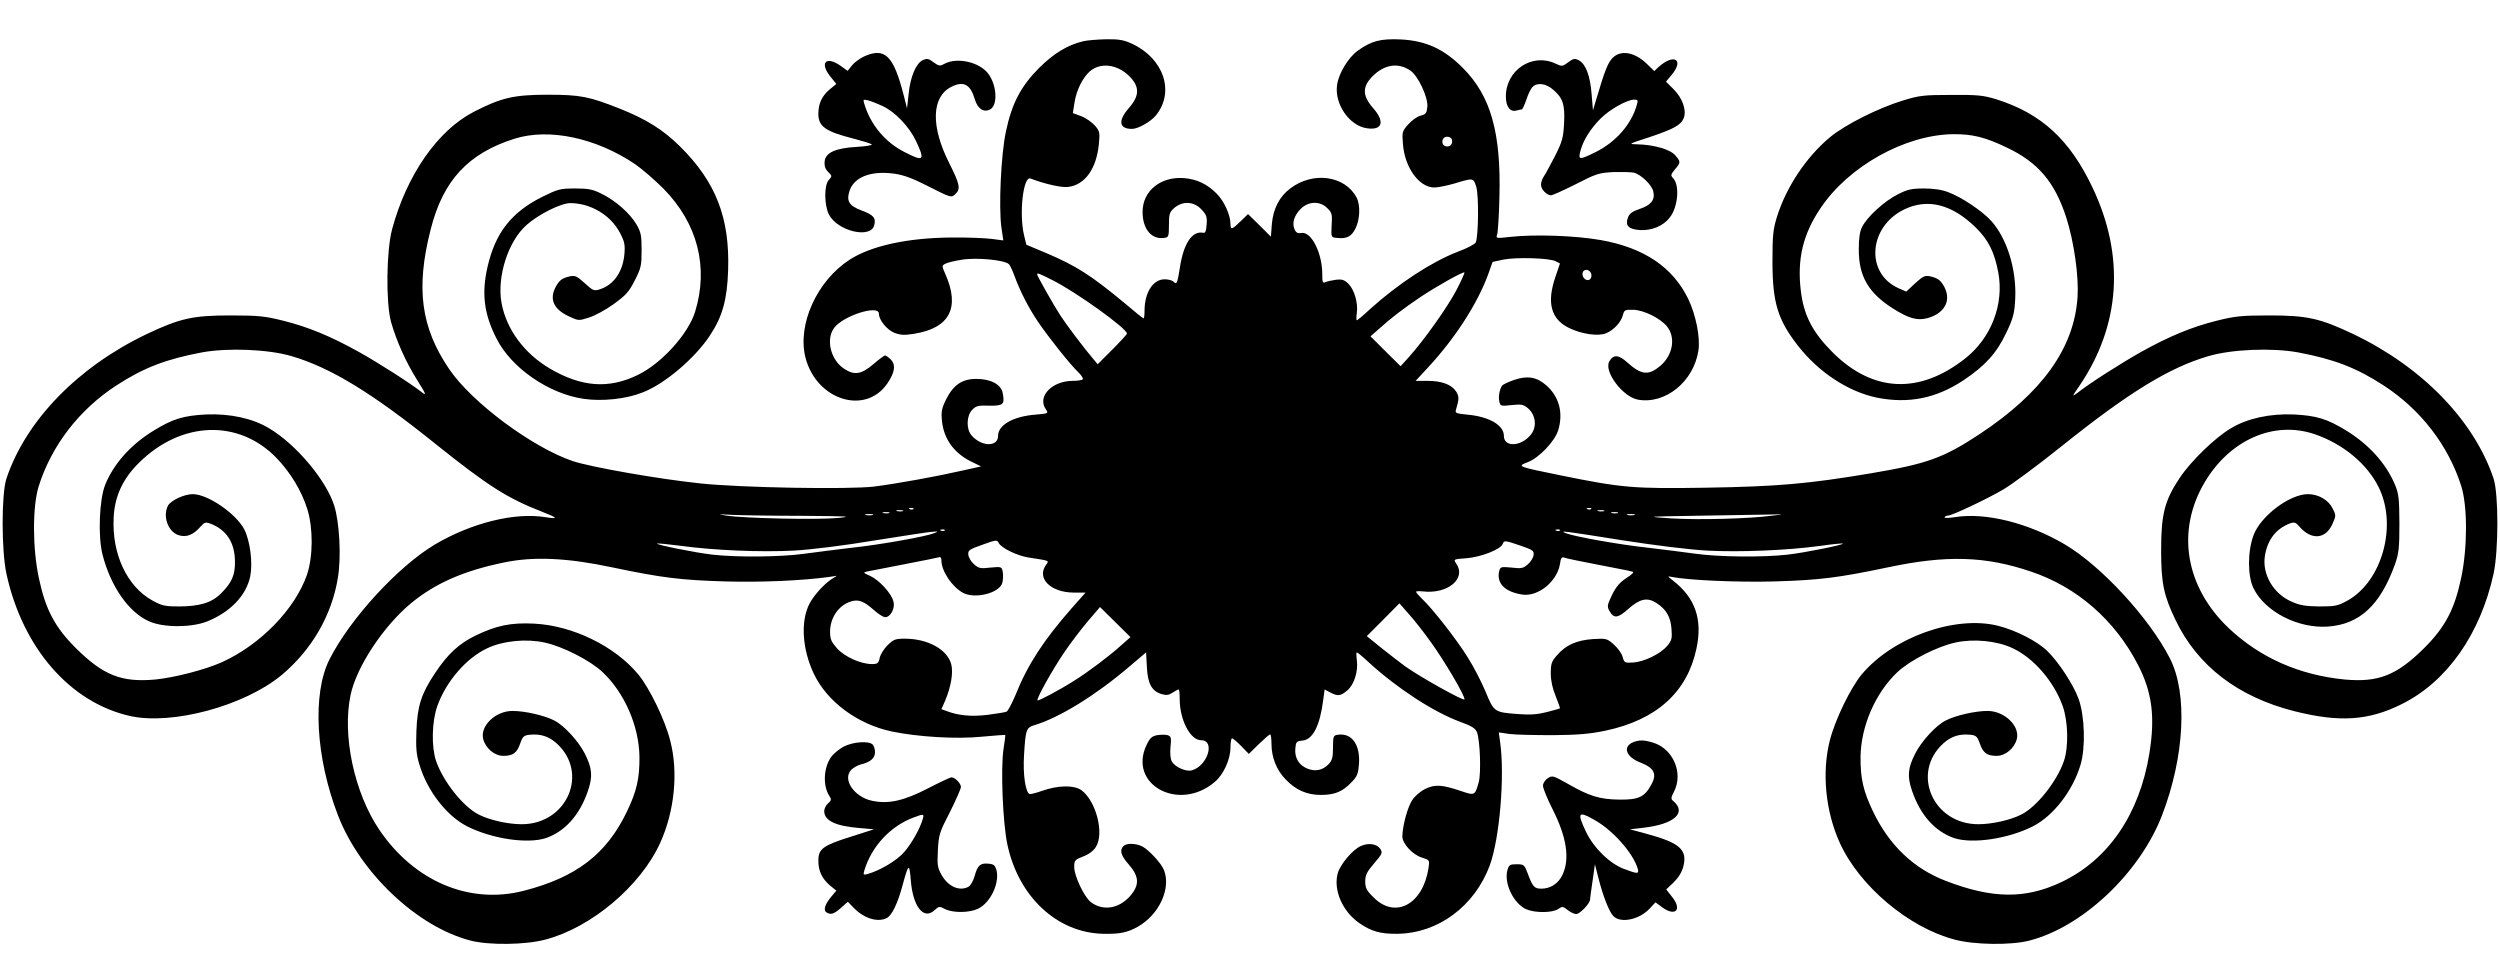  <svg version="1.0" xmlns="http://www.w3.org/2000/svg"
 width="1280pt" height="498pt" viewBox="0 0 1280 498"
 preserveAspectRatio="xMidYMid meet"><g transform="translate(0,498) scale(0.1,-0.1)"
fill="#000000" stroke="none">
<path d="M5547 4769 c-81 -19 -152 -62 -228 -138 -93 -94 -139 -182 -169 -326
-25 -117 -37 -384 -23 -488 l10 -68 -61 8 c-34 4 -126 8 -206 7 -223 -2 -408
-42 -519 -113 -168 -108 -270 -333 -227 -502 56 -217 305 -296 418 -134 39 56
46 97 19 124 -12 12 -25 21 -29 21 -5 0 -32 -20 -61 -45 -62 -53 -98 -58 -152
-21 -66 45 -91 148 -49 206 45 63 230 122 230 74 0 -32 40 -82 79 -98 32 -12
51 -13 101 -5 182 29 237 133 160 306 -18 41 -18 43 -1 52 9 6 47 15 84 21 75
13 223 -1 243 -23 6 -6 19 -34 29 -62 26 -72 71 -161 118 -230 52 -78 167
-222 206 -259 17 -16 28 -33 25 -38 -3 -4 -26 -8 -51 -8 -108 0 -184 -81 -138
-146 14 -21 13 -21 -54 -27 -114 -9 -191 -53 -191 -109 0 -57 -84 -56 -135 2
-29 32 -27 102 3 132 19 20 32 23 87 21 72 -1 80 6 69 64 -8 45 -61 73 -136
73 -72 0 -117 -31 -154 -105 -23 -47 -26 -64 -21 -111 9 -92 63 -166 153 -209
l47 -23 -94 -21 c-131 -30 -335 -67 -452 -82 -130 -16 -688 -6 -892 16 -218
23 -557 83 -652 114 -207 70 -517 300 -633 471 -145 213 -172 414 -95 715 63
251 192 390 430 465 176 55 415 5 616 -130 35 -24 101 -81 146 -126 175 -178
232 -402 162 -630 -35 -114 -173 -266 -294 -324 -148 -72 -287 -62 -448 32
-132 77 -224 201 -249 336 -25 135 34 318 129 401 61 54 175 111 223 111 103
0 206 -61 253 -150 25 -47 28 -63 24 -111 -8 -90 -54 -157 -125 -180 -31 -10
-35 -8 -78 31 -40 36 -49 41 -77 35 -39 -9 -54 -20 -73 -56 -31 -61 -10 -110
63 -146 55 -26 55 -26 108 -9 30 9 87 40 127 69 62 45 78 62 108 121 32 63 35
76 35 155 0 76 -3 92 -27 133 -34 57 -105 120 -178 156 -46 23 -68 27 -136 27
-75 0 -87 -3 -168 -43 -158 -79 -240 -184 -280 -359 -31 -136 -18 -241 46
-366 75 -150 267 -283 446 -309 95 -14 219 -1 303 33 112 43 267 175 343 290
65 98 89 184 94 335 9 269 -63 453 -247 635 -86 85 -173 139 -306 192 -158 63
-204 72 -370 72 -173 0 -239 -15 -380 -88 -184 -95 -342 -322 -417 -599 -30
-110 -33 -376 -6 -476 28 -98 75 -204 134 -298 44 -70 49 -82 26 -64 -61 48
-224 152 -326 209 -144 80 -258 127 -386 159 -92 23 -125 27 -270 27 -194 0
-259 -15 -430 -96 -351 -168 -617 -441 -717 -739 -26 -78 -26 -368 0 -488 83
-380 326 -659 633 -728 216 -48 585 52 775 209 155 129 258 307 289 499 18
108 8 285 -19 370 -42 131 -196 314 -333 395 -84 51 -200 76 -322 71 -116 -6
-170 -22 -268 -82 -117 -71 -205 -169 -249 -277 -31 -76 -38 -266 -14 -359 42
-163 134 -295 238 -341 72 -33 216 -33 297 -1 119 48 200 132 221 230 14 69 0
181 -30 241 -42 81 -187 181 -264 181 -44 0 -112 -32 -127 -59 -28 -54 0 -133
54 -151 40 -13 76 1 113 44 20 22 26 24 50 15 82 -31 125 -96 126 -193 1 -70
-15 -108 -72 -165 -47 -47 -110 -66 -216 -66 -70 0 -87 4 -134 30 -131 72
-209 239 -199 426 5 108 47 198 129 279 217 215 510 225 704 26 72 -75 128
-167 158 -261 31 -99 30 -244 -1 -337 -61 -176 -238 -359 -437 -449 -83 -37
-239 -78 -339 -88 -173 -16 -267 21 -408 161 -108 108 -155 198 -189 358 -33
155 -33 367 -1 470 66 209 207 392 397 516 140 91 254 135 440 170 134 24 339
16 460 -20 199 -59 411 -188 740 -453 265 -212 363 -274 540 -343 82 -32 87
-39 18 -28 -157 26 -378 -29 -565 -139 -190 -113 -436 -381 -541 -589 -89
-176 -71 -503 44 -800 114 -294 406 -570 679 -640 93 -24 280 -22 381 5 236
61 489 275 589 495 74 163 94 364 51 526 -27 106 -106 268 -163 337 -120 145
-336 250 -533 260 -118 6 -193 -9 -302 -62 -85 -42 -141 -94 -206 -192 -70
-105 -90 -167 -95 -295 -3 -88 -1 -119 16 -175 41 -135 140 -261 244 -314 127
-64 309 -91 403 -60 98 34 173 118 215 241 26 76 22 117 -16 192 -32 63 -106
144 -156 169 -50 26 -151 49 -214 49 -87 0 -167 -77 -150 -144 12 -47 58 -86
103 -86 50 0 70 15 87 65 12 34 19 40 47 43 56 6 99 -8 139 -44 167 -151 54
-414 -179 -414 -70 0 -165 21 -221 50 -79 40 -181 169 -217 273 -25 73 -22
203 6 282 45 126 149 247 258 297 79 37 198 49 292 28 93 -20 234 -92 297
-152 112 -106 186 -276 188 -433 1 -110 -14 -176 -64 -280 -105 -219 -260
-337 -529 -406 -277 -71 -559 48 -738 311 -129 190 -192 485 -148 692 30 143
167 351 309 469 123 102 271 167 476 209 152 32 324 24 555 -25 257 -54 351
-65 580 -72 187 -5 390 4 530 23 l40 6 -30 -19 c-36 -24 -89 -82 -110 -123
-47 -90 -38 -234 22 -360 68 -143 224 -258 398 -295 134 -28 332 -40 461 -27
65 6 119 10 121 9 1 -2 -3 -34 -9 -72 -15 -100 -4 -378 20 -490 57 -267 255
-451 490 -456 83 -2 125 6 179 37 108 62 169 194 133 288 -12 34 -77 104 -111
122 -34 17 -81 18 -97 2 -21 -21 -13 -49 28 -95 54 -62 55 -106 4 -163 -58
-64 -139 -75 -200 -28 -34 28 -84 133 -84 179 0 34 3 37 46 54 29 11 53 29 65
49 44 68 1 235 -74 290 -37 27 -119 26 -201 -3 -32 -11 -62 -19 -66 -16 -20
13 -33 101 -27 198 8 133 11 142 56 155 125 38 311 152 482 298 l87 74 4 -75
c4 -85 25 -124 76 -139 24 -7 37 -5 56 8 14 9 28 16 31 16 3 0 5 -22 5 -48 0
-108 54 -212 110 -212 73 0 34 -130 -47 -154 -29 -9 -88 17 -103 45 -8 14 -10
43 -7 75 5 47 3 54 -15 60 -11 3 -35 3 -53 0 -27 -5 -38 -15 -54 -49 -98 -203
164 -347 348 -191 45 37 81 116 81 177 0 26 4 47 8 47 4 0 26 -18 47 -40 l39
-40 51 50 c28 27 54 50 58 50 4 0 7 -22 7 -48 0 -70 26 -135 72 -182 52 -55
109 -80 181 -80 71 0 111 17 156 64 30 31 35 44 39 94 7 100 -37 161 -109 150
-22 -3 -24 -8 -24 -65 0 -51 -4 -66 -23 -86 -30 -31 -68 -39 -109 -22 -43 18
-65 55 -61 102 3 35 6 38 36 41 54 5 90 76 107 209 l7 53 28 -15 c40 -21 54
-19 88 10 35 29 57 98 49 155 -3 22 -3 40 0 40 3 0 31 -23 62 -52 144 -132
333 -255 468 -304 58 -21 77 -33 85 -53 16 -41 22 -211 9 -256 -19 -68 -20
-69 -88 -46 -100 34 -136 36 -185 12 -24 -11 -54 -37 -67 -57 -24 -35 -50
-132 -51 -186 0 -38 53 -95 101 -109 38 -12 39 -12 33 -53 -28 -186 -170 -263
-281 -151 -36 35 -43 49 -43 82 0 32 8 49 45 92 42 49 45 55 32 75 -17 25 -59
32 -98 15 -42 -17 -107 -94 -120 -141 -23 -86 25 -196 113 -256 60 -41 107
-54 192 -53 209 2 396 141 474 351 50 138 77 456 53 627 l-7 53 55 -8 c31 -4
130 -6 221 -6 128 1 189 6 270 23 261 55 419 197 466 421 32 150 -7 260 -121
348 -29 23 -29 23 -5 18 87 -17 336 -28 524 -23 231 7 324 18 581 72 302 64
500 58 735 -22 235 -79 428 -248 546 -476 73 -141 89 -267 59 -453 -50 -312
-210 -546 -450 -660 -185 -88 -354 -86 -593 6 -164 63 -289 182 -372 355 -50
104 -65 170 -64 280 2 157 76 327 188 433 63 60 204 132 297 152 94 21 213 9
292 -28 109 -50 213 -171 258 -297 28 -79 31 -209 6 -282 -36 -104 -138 -233
-217 -273 -56 -29 -151 -50 -221 -50 -233 0 -346 263 -179 414 40 36 83 50
139 44 28 -3 35 -9 47 -43 17 -50 37 -65 87 -65 45 0 91 39 103 86 17 67 -63
144 -150 144 -63 0 -164 -23 -214 -49 -50 -25 -124 -106 -156 -169 -38 -75
-42 -116 -16 -192 42 -123 117 -207 215 -241 94 -31 276 -4 403 60 104 53 203
179 244 314 27 89 22 252 -10 340 -26 71 -102 188 -160 244 -51 50 -161 106
-252 129 -220 55 -539 -59 -698 -249 -57 -69 -136 -231 -163 -337 -42 -164
-23 -363 51 -526 100 -220 353 -434 589 -495 101 -27 288 -29 381 -5 273 70
565 346 679 640 116 301 133 625 41 805 -105 206 -350 472 -537 583 -188 111
-409 166 -565 140 -32 -5 -55 -5 -52 0 3 4 11 8 17 8 21 0 203 86 284 134 43
25 177 124 298 221 343 275 550 402 750 461 121 36 326 44 460 20 186 -35 300
-79 440 -170 190 -124 331 -307 397 -516 32 -103 32 -315 -1 -470 -34 -160
-81 -250 -189 -358 -141 -140 -235 -177 -408 -161 -233 23 -433 112 -593 263
-222 211 -270 497 -124 745 129 219 355 319 564 248 146 -50 269 -152 328
-272 97 -196 17 -482 -160 -580 -49 -27 -62 -30 -144 -30 -72 1 -101 6 -143
25 -92 40 -150 139 -136 232 13 84 56 140 128 168 23 8 30 6 49 -16 61 -71
134 -65 169 13 19 43 19 45 1 80 -21 43 -73 73 -126 73 -93 0 -240 -110 -278
-208 -32 -84 -32 -210 -1 -274 59 -120 228 -207 382 -196 162 12 267 110 342
318 20 57 23 83 23 210 -1 127 -3 152 -23 199 -46 109 -134 206 -250 277 -98
60 -152 76 -268 82 -122 5 -238 -20 -322 -71 -80 -47 -205 -168 -262 -254 -77
-115 -95 -186 -95 -368 0 -172 13 -233 74 -360 112 -234 319 -393 607 -466
233 -59 382 -49 553 37 230 115 400 357 468 666 26 120 26 410 0 488 -100 298
-366 571 -717 739 -171 81 -236 96 -430 96 -145 0 -178 -4 -270 -27 -128 -32
-242 -79 -386 -159 -103 -58 -264 -160 -328 -211 -28 -21 -28 -19 11 37 210
310 233 663 68 1012 -117 248 -263 382 -495 455 -66 20 -94 23 -230 22 -139 0
-164 -3 -245 -28 -126 -38 -298 -124 -376 -189 -121 -101 -223 -254 -271 -407
-20 -65 -23 -96 -23 -230 0 -209 27 -298 132 -432 106 -135 257 -234 403 -264
161 -32 303 -4 443 89 112 75 170 139 220 245 36 76 41 98 45 174 7 148 -42
307 -123 397 -45 50 -152 122 -220 147 -33 13 -76 19 -125 19 -63 0 -84 -5
-133 -30 -67 -33 -156 -114 -182 -165 -13 -24 -18 -58 -18 -115 -1 -137 48
-223 171 -302 83 -53 128 -66 180 -52 88 24 123 89 88 158 -19 36 -34 47 -73
56 -28 6 -37 1 -78 -36 l-45 -42 -41 18 c-169 77 -152 313 29 402 121 59 245
28 368 -92 64 -63 95 -124 115 -229 31 -163 -36 -337 -170 -442 -234 -184
-472 -173 -677 31 -104 104 -149 190 -164 318 -19 160 11 288 101 421 143 214
431 375 677 379 100 1 166 -15 278 -69 160 -76 245 -177 304 -360 39 -124 64
-297 57 -405 -17 -261 -181 -490 -502 -702 -185 -122 -268 -152 -560 -201
-316 -53 -472 -67 -840 -73 -370 -6 -430 -1 -744 63 -226 46 -225 46 -168 68
57 22 138 107 155 163 27 89 5 172 -61 230 -49 43 -96 51 -164 28 -29 -10 -57
-23 -62 -29 -13 -18 -21 -59 -14 -84 5 -21 9 -22 62 -16 51 5 60 4 85 -17 39
-34 46 -94 15 -133 -49 -63 -139 -68 -139 -8 0 55 -75 99 -187 109 -60 6 -64
8 -58 27 16 52 16 67 0 92 -23 35 -73 54 -146 54 l-61 0 63 68 c141 152 255
330 309 479 l22 62 56 12 c66 13 238 8 268 -9 l21 -11 -23 -68 c-46 -133 -23
-217 69 -262 65 -32 151 -44 191 -27 39 17 75 55 85 92 7 27 11 29 53 28 55
-2 136 -42 172 -84 47 -57 32 -148 -34 -204 -60 -50 -97 -46 -169 19 -44 40
-72 41 -92 3 -27 -51 69 -179 146 -194 141 -26 287 92 311 252 10 66 -13 181
-52 263 -79 163 -227 263 -449 302 -131 23 -338 30 -464 16 -69 -8 -73 -7 -66
10 4 10 10 97 12 193 9 331 -44 519 -188 663 -96 96 -187 138 -315 145 -105 5
-152 -7 -223 -58 -48 -35 -97 -116 -105 -174 -15 -98 63 -211 154 -223 79 -11
91 35 30 104 -55 63 -56 109 -2 163 61 61 132 71 194 28 39 -27 90 -136 86
-184 -3 -33 -7 -39 -34 -46 -18 -4 -46 -25 -64 -45 -31 -35 -32 -39 -27 -100
9 -121 83 -223 161 -223 17 0 63 9 101 20 100 30 98 30 113 -15 14 -41 12
-251 -2 -286 -4 -9 -44 -30 -90 -47 -137 -53 -304 -162 -453 -296 -33 -31 -63
-56 -66 -56 -3 0 -3 17 0 38 7 51 -13 119 -43 149 -20 20 -33 24 -62 21 -20
-3 -45 -8 -54 -12 -16 -7 -18 -2 -18 41 0 108 -57 220 -107 210 -18 -3 -27 1
-35 19 -14 31 -2 71 32 105 39 39 99 41 136 3 23 -22 26 -31 22 -87 -3 -62 -3
-62 26 -65 50 -6 75 6 96 48 23 46 26 119 6 158 -59 113 -223 136 -340 47 -56
-42 -87 -104 -94 -181 l-5 -66 -58 58 -59 58 -38 -37 c-44 -43 -52 -45 -52
-14 0 46 -32 117 -71 156 -49 49 -100 73 -165 79 -121 10 -214 -65 -214 -173
0 -88 46 -143 111 -133 22 3 24 7 24 66 0 57 3 66 28 88 43 36 100 33 138 -8
26 -27 30 -38 27 -77 -2 -34 -7 -45 -17 -43 -57 12 -101 -54 -120 -178 -13
-82 -16 -89 -33 -72 -7 7 -27 12 -45 12 -60 0 -103 -68 -103 -162 0 -21 -2
-38 -5 -38 -3 0 -47 35 -97 78 -171 142 -249 192 -403 257 l-100 42 -12 49
c-26 111 -4 304 33 290 73 -28 161 -48 194 -43 85 11 143 92 156 217 6 61 5
68 -20 97 -15 17 -46 39 -70 48 l-43 16 9 57 c9 59 41 123 76 155 54 49 142
39 204 -23 54 -54 53 -100 -2 -163 -57 -65 -51 -107 16 -107 31 0 96 37 122
69 98 120 41 291 -122 367 -41 19 -67 24 -131 23 -44 -1 -97 -5 -118 -10z
m1886 -501 c7 -21 -4 -38 -23 -38 -10 0 -20 6 -23 13 -7 20 4 37 23 37 10 0
20 -6 23 -12z m715 -694 c2 -12 -4 -24 -12 -27 -19 -7 -40 18 -32 39 8 22 40
13 44 -12z m-693 -83 c-47 -88 -164 -253 -243 -341 l-41 -45 -77 76 -77 77 41
36 c61 56 130 108 213 164 85 57 221 133 227 127 2 -2 -17 -44 -43 -94z
m-2067 55 c122 -61 382 -248 382 -274 0 -4 -34 -41 -75 -82 l-75 -75 -25 30
c-46 54 -140 179 -166 220 -34 52 -119 203 -119 210 0 9 9 6 78 -29z m-711
-1172 c-3 -3 -12 -4 -19 -1 -8 3 -5 6 6 6 11 1 17 -2 13 -5z m3470 0 c-3 -3
-12 -4 -19 -1 -8 3 -5 6 6 6 11 1 17 -2 13 -5z m-3524 -11 c-7 -2 -21 -2 -30
0 -10 3 -4 5 12 5 17 0 24 -2 18 -5z m3590 0 c-7 -2 -21 -2 -30 0 -10 3 -4 5
12 5 17 0 24 -2 18 -5z m-3660 -10 c-7 -2 -21 -2 -30 0 -10 3 -4 5 12 5 17 0
24 -2 18 -5z m3730 0 c-7 -2 -21 -2 -30 0 -10 3 -4 5 12 5 17 0 24 -2 18 -5z
m-4179 -14 c240 -2 267 -3 186 -11 -101 -10 -478 -2 -570 12 -49 8 -46 8 24 4
43 -2 205 -5 360 -5z m364 4 c-10 -2 -26 -2 -35 0 -10 3 -2 5 17 5 19 0 27 -2
18 -5z m3900 0 c-10 -2 -26 -2 -35 0 -10 3 -2 5 17 5 19 0 27 -2 18 -5z m707
-3 c-116 -16 -382 -23 -520 -14 -137 9 -134 9 170 14 171 3 333 6 360 6 50 1
50 1 -10 -6z m-4238 -76 c-3 -3 -12 -4 -19 -1 -8 3 -5 6 6 6 11 1 17 -2 13 -5z
m3150 0 c-3 -3 -12 -4 -19 -1 -8 3 -5 6 6 6 11 1 17 -2 13 -5z m-3204 -14
c-42 -17 -277 -59 -418 -74 -77 -9 -187 -23 -245 -31 -121 -17 -346 -19 -470
-5 -90 10 -293 51 -286 57 2 2 55 -3 117 -11 173 -24 417 -34 584 -25 90 5
258 26 420 53 149 24 281 44 295 44 25 1 25 1 3 -8z m3522 -36 c166 -26 352
-49 435 -53 165 -9 411 1 579 24 62 9 115 14 117 12 7 -6 -196 -47 -286 -57
-124 -14 -349 -12 -470 5 -58 8 -168 22 -245 31 -141 15 -376 57 -418 74 -36
15 -14 12 288 -36z m-3131 -58 c28 -14 68 -27 89 -30 116 -18 109 -15 92 -39
-48 -68 24 -140 141 -141 l62 0 -70 -79 c-144 -164 -226 -289 -288 -444 -19
-45 -40 -85 -47 -87 -7 -3 -51 -10 -96 -16 -83 -10 -149 -4 -209 19 l-28 10
19 43 c30 72 43 145 31 188 -20 75 -120 130 -238 130 -48 0 -58 -4 -88 -34
-19 -19 -37 -48 -40 -65 -6 -27 -11 -31 -40 -31 -57 0 -139 37 -178 80 -30 34
-36 47 -36 86 0 70 43 134 105 154 40 13 67 3 120 -44 22 -20 48 -36 57 -36
27 0 51 44 43 78 -9 42 -72 111 -119 133 -37 16 -38 18 -16 23 14 3 99 19 190
37 91 17 171 34 178 36 7 3 12 -3 12 -16 0 -55 55 -137 112 -167 62 -32 186 0
200 52 4 16 5 41 2 56 -5 27 -7 27 -63 22 -51 -6 -60 -4 -84 17 -15 13 -28 35
-29 49 -3 22 4 27 72 51 72 26 75 26 84 8 5 -11 32 -30 60 -43z m2612 30 c61
-21 69 -26 66 -47 -1 -13 -14 -35 -29 -48 -24 -21 -33 -23 -84 -17 -53 5 -57
4 -63 -17 -15 -62 27 -107 117 -121 81 -13 179 66 194 156 4 31 9 38 22 33 9
-4 88 -20 176 -37 88 -17 166 -32 174 -35 9 -2 -4 -15 -31 -32 -34 -22 -53
-44 -74 -86 -25 -53 -27 -60 -13 -84 22 -39 42 -37 98 13 58 51 96 59 143 28
49 -32 72 -71 76 -132 4 -49 1 -60 -22 -87 -34 -41 -119 -82 -175 -85 -42 -3
-45 -1 -53 28 -4 18 -25 46 -45 64 -35 31 -39 32 -107 28 -83 -6 -139 -30
-184 -83 -28 -31 -32 -43 -32 -93 0 -37 9 -78 25 -116 13 -33 23 -61 22 -63
-2 -1 -32 -10 -68 -19 -47 -12 -85 -15 -146 -10 -122 9 -124 10 -167 115 -21
50 -62 130 -93 178 -56 90 -177 245 -232 297 -17 17 -31 32 -31 36 0 3 16 4
35 2 129 -15 225 67 170 144 -14 21 -13 21 55 26 73 6 173 45 184 73 7 19 10
19 92 -9z m-459 -495 c70 -97 176 -277 171 -292 -3 -10 -226 114 -303 169 -27
20 -83 63 -123 95 l-74 60 84 84 83 84 50 -57 c28 -31 78 -95 112 -143z
m-1590 -18 c-56 -51 -169 -136 -237 -178 -75 -48 -183 -105 -188 -101 -7 7 73
151 135 243 30 45 84 116 120 159 l65 76 78 -77 78 -77 -51 -45z"/>
<path d="M4424 4691 c-22 -10 -50 -31 -62 -46 l-22 -28 -39 28 c-72 49 -105
14 -51 -55 l32 -40 -32 -26 c-42 -35 -60 -74 -60 -127 0 -65 36 -90 181 -127
46 -12 88 -25 92 -29 5 -5 -29 -10 -75 -13 -109 -6 -162 -29 -166 -75 -2 -22
3 -38 18 -53 21 -21 21 -22 3 -42 -24 -26 -23 -129 1 -176 44 -86 215 -126
232 -55 10 37 -4 53 -64 75 -64 24 -79 47 -63 99 22 72 109 106 228 90 51 -7
96 -24 180 -67 110 -56 114 -57 133 -39 30 27 25 50 -30 160 -95 188 -91 338
10 390 63 32 98 14 121 -63 14 -49 46 -70 79 -52 40 22 34 127 -12 185 -45 57
-155 82 -219 50 -27 -15 -31 -14 -59 6 -25 19 -33 21 -55 11 -35 -16 -64 -84
-73 -174 l-8 -73 -17 67 c-52 204 -96 247 -203 199z m95 -254 c64 -30 136
-105 171 -179 47 -100 40 -107 -56 -58 -101 50 -177 141 -209 249 -7 22 -5 23
20 17 15 -4 48 -17 74 -29z"/>
<path d="M8257 4684 c-24 -24 -41 -66 -83 -209 l-18 -60 -7 83 c-7 94 -30 154
-65 173 -21 11 -28 10 -55 -10 -29 -22 -32 -22 -64 -7 -119 57 -255 -32 -255
-168 0 -52 22 -81 54 -72 12 3 24 6 28 6 3 0 14 23 23 50 9 28 23 57 32 65 24
24 69 18 106 -15 50 -43 60 -76 55 -173 -4 -72 -9 -92 -47 -167 -24 -46 -49
-93 -57 -104 -8 -11 -14 -30 -14 -42 0 -23 29 -54 51 -54 8 0 65 26 127 57
105 54 119 58 193 62 43 1 90 0 104 -3 37 -9 93 -63 100 -97 10 -42 -12 -70
-71 -89 -37 -13 -51 -23 -59 -44 -15 -42 3 -60 63 -64 59 -3 118 21 151 64 43
54 52 167 17 202 -13 14 -12 18 9 44 31 36 31 40 2 73 -25 30 -109 54 -192 56
-50 1 -50 1 61 37 125 42 161 62 175 98 15 40 -7 102 -52 147 l-39 39 30 36
c64 78 10 109 -68 39 l-22 -21 -38 37 c-62 60 -133 73 -175 31z m123 -243
c-28 -98 -107 -188 -209 -239 -85 -42 -92 -42 -79 6 14 54 52 114 103 165 47
47 134 96 172 97 19 0 21 -3 13 -29z"/>
<path d="M8362 1180 c-56 -23 -37 -77 39 -105 68 -27 84 -58 54 -112 -35 -64
-65 -78 -163 -77 -102 1 -155 18 -265 81 -75 42 -79 44 -103 28 -13 -8 -24
-25 -24 -38 0 -12 22 -67 50 -122 71 -141 88 -250 51 -332 -21 -46 -62 -73
-109 -73 -36 0 -45 10 -69 75 -18 48 -20 50 -58 50 -34 0 -39 -3 -47 -30 -19
-68 33 -174 98 -201 45 -19 134 -18 162 2 21 14 24 14 48 -5 15 -12 35 -21 44
-21 19 0 69 53 71 73 0 7 6 50 13 97 l12 85 17 -67 c24 -96 56 -177 78 -199
38 -38 135 -17 187 41 l28 30 34 -25 c68 -50 104 -13 51 53 l-30 38 39 37 c25
25 42 53 49 82 21 85 -19 120 -189 166 l-85 23 70 8 c157 18 223 77 152 137
-13 10 -12 17 4 48 49 96 -5 220 -108 251 -47 14 -69 14 -101 2z m-195 -400
c93 -53 194 -168 218 -247 8 -28 1 -29 -70 -2 -74 28 -155 107 -195 191 -47
99 -40 108 47 58z"/>
<path d="M4319 1157 c-24 -13 -54 -38 -65 -55 -38 -55 -41 -146 -8 -197 12
-18 11 -23 -6 -38 -11 -9 -20 -27 -20 -40 0 -48 57 -76 175 -86 l80 -7 -116
-37 c-146 -46 -169 -63 -169 -123 0 -54 18 -92 60 -128 l32 -26 -25 -30 c-33
-39 -43 -70 -26 -81 23 -14 37 -10 74 22 l36 32 32 -33 c52 -53 122 -74 168
-50 26 14 55 74 80 167 30 111 35 115 42 29 10 -137 66 -209 122 -156 22 20
25 21 53 6 40 -21 125 -20 169 1 64 30 112 132 95 198 -7 24 -14 31 -41 33
-42 4 -56 -8 -71 -64 -7 -24 -21 -49 -31 -54 -46 -25 -104 0 -138 60 -21 37
-23 51 -19 127 4 79 8 92 62 196 31 62 56 119 56 128 0 18 -31 49 -48 49 -7 0
-60 -25 -120 -56 -124 -64 -202 -82 -287 -64 -92 19 -154 111 -106 159 11 11
33 23 48 27 48 11 73 32 73 62 0 16 -5 33 -12 40 -20 20 -101 14 -149 -11z
m406 -369 c-15 -52 -58 -128 -96 -171 -37 -43 -123 -94 -187 -112 -21 -6 -23
-4 -17 17 37 124 134 229 254 273 50 19 53 18 46 -7z"/>
</g>
</svg>
